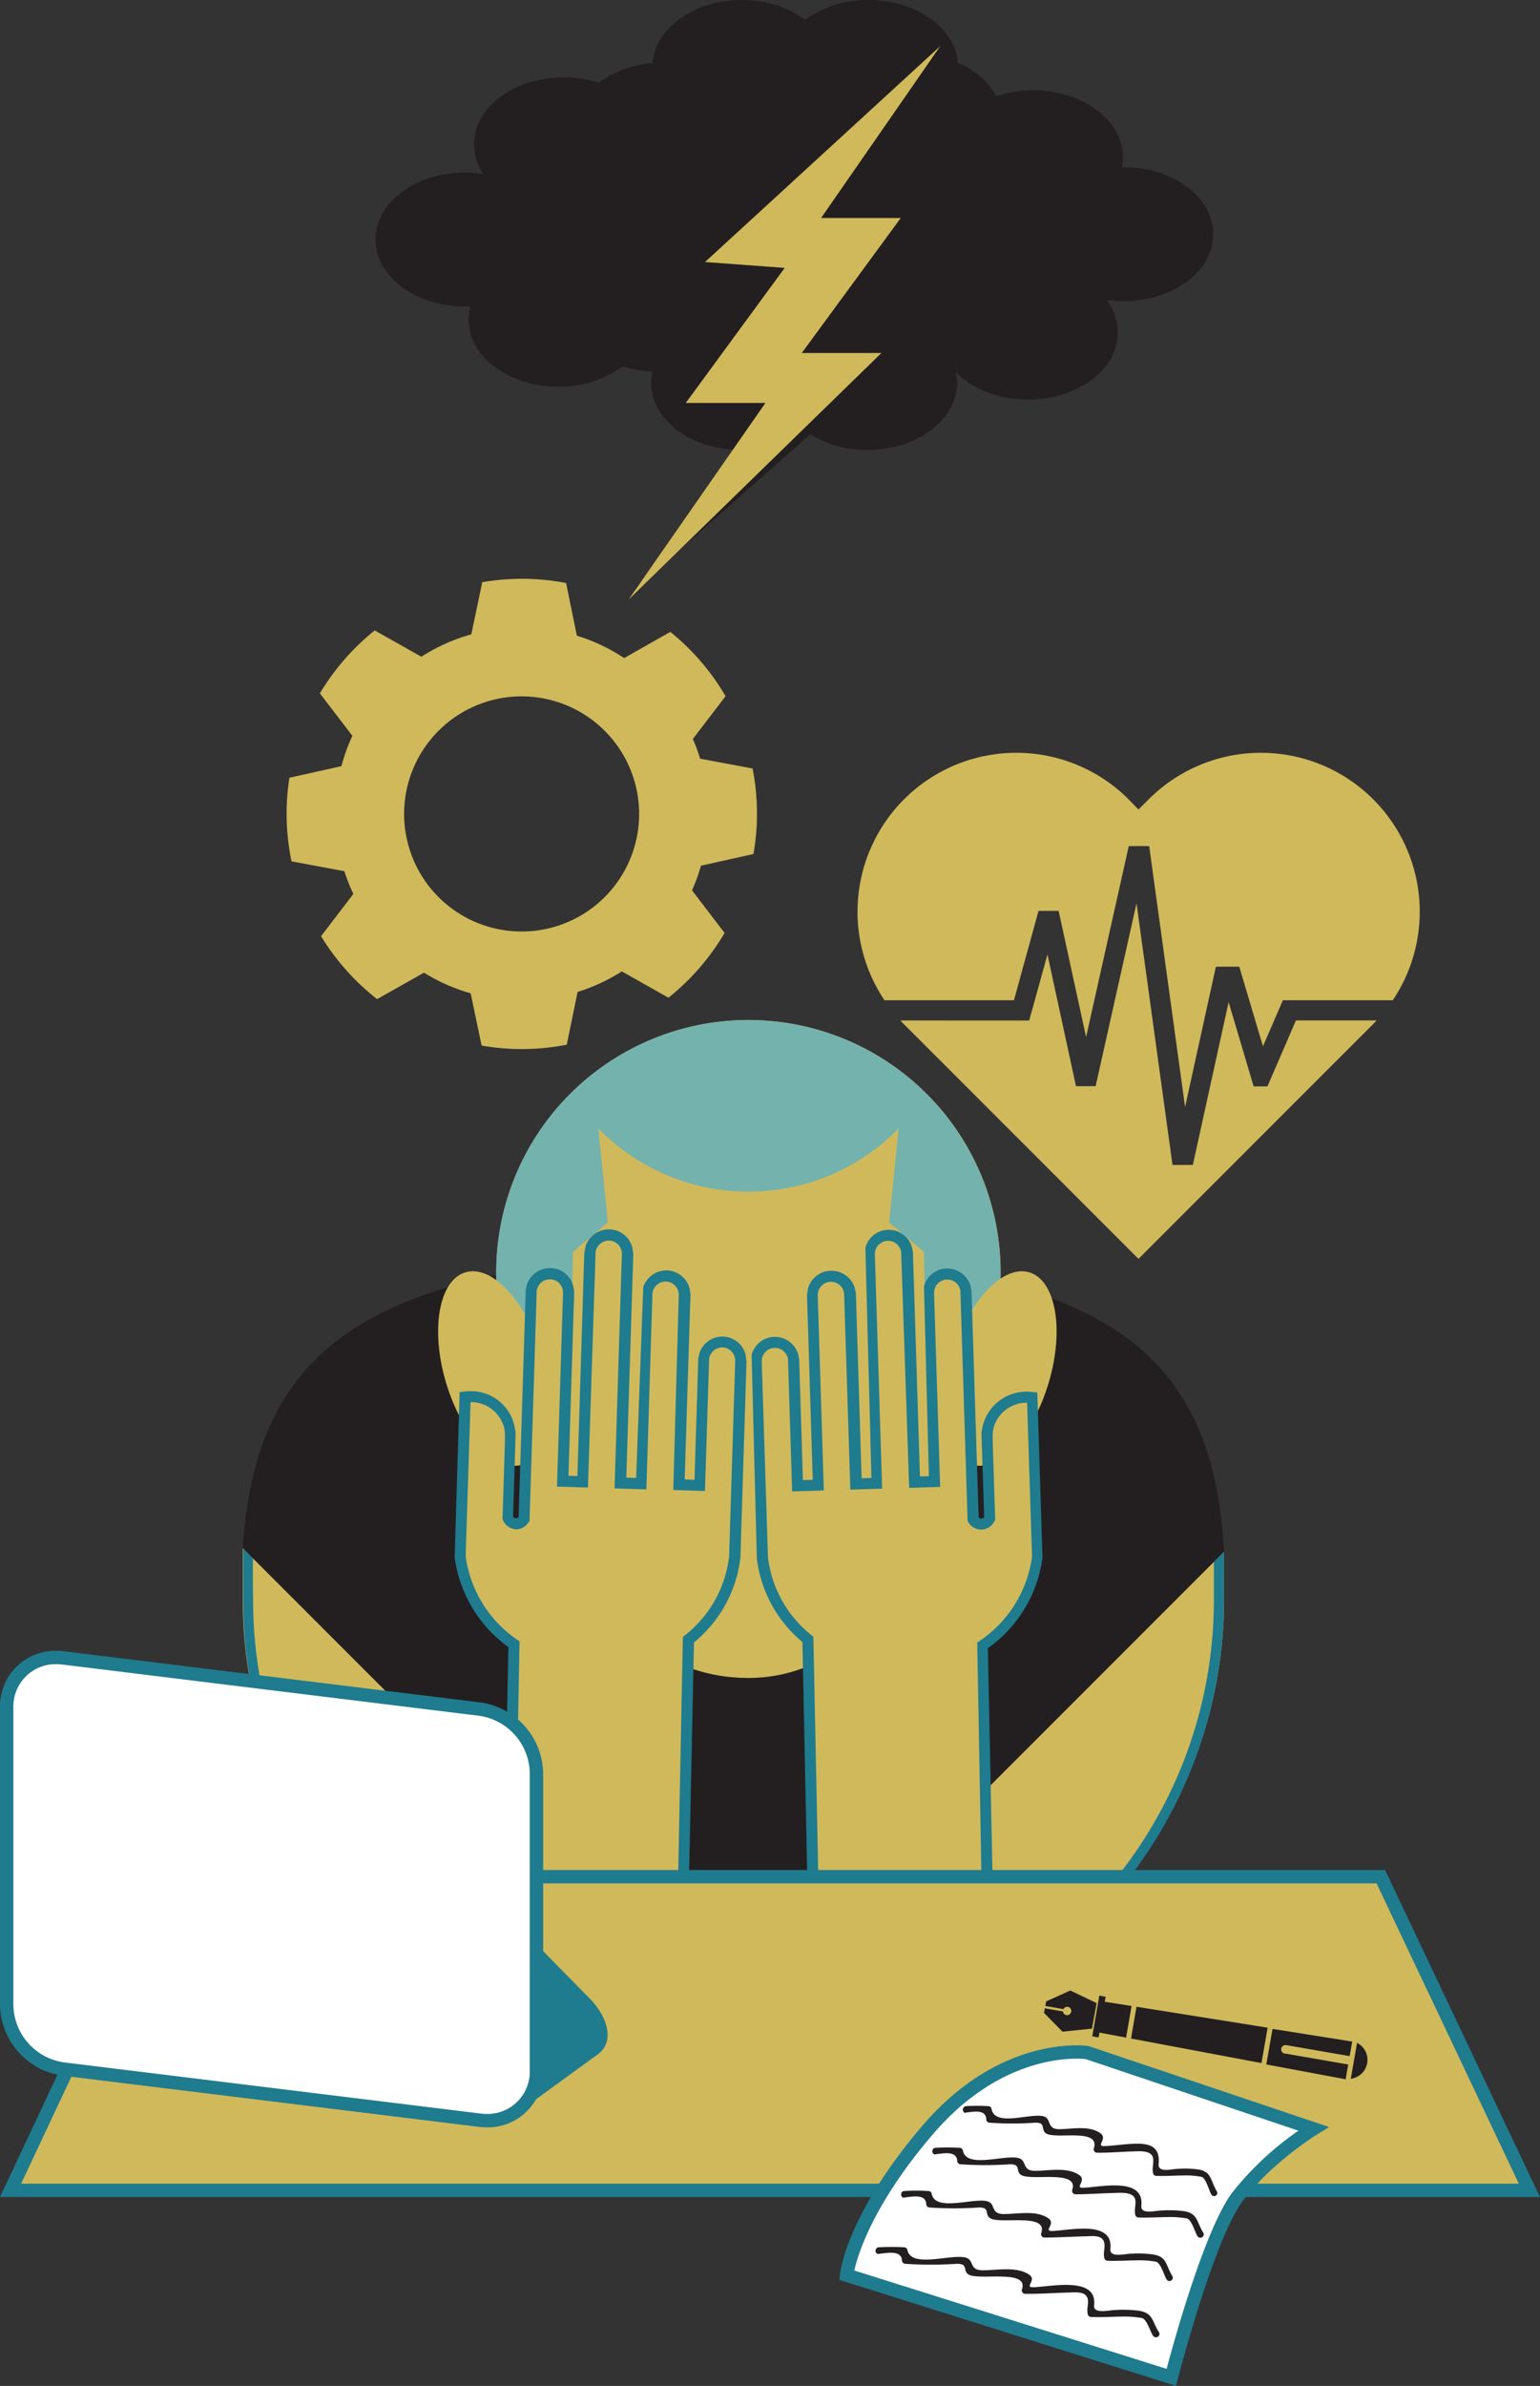 <svg xmlns="http://www.w3.org/2000/svg" viewBox="0 0 313.36 485.19"><rect x="0" y="0" width="313.36" height="485.19" fill="#333333" stroke="none"/><defs><style>.cls-1{fill:#d0b95b;}.cls-2{fill:#1f7b8e;}.cls-3{fill:#231f20;}.cls-4{fill:#74b2ad;}.cls-5,.cls-6{fill:#fff;}.cls-5{stroke:#231f20;stroke-miterlimit:10;}</style></defs><g id="Layer_2" data-name="Layer 2"><g id="Text"><path class="cls-1" d="M49.39,314.8q0,5.2,0,10.56c0,29.26,13.9,55.42,35.74,72.85h47.7Z"/><path class="cls-2" d="M51.47,316.88l-2-2c0,3.45,0,7,0,10.51a93,93,0,0,0,1.42,16.18l2-.36a90.86,90.86,0,0,1-1.39-15.82Q51.44,321.07,51.47,316.88Z"/><path class="cls-1" d="M166.38,398.21h46.94c21.85-17.43,35.74-43.59,35.74-72.85,0-3.31,0-6.59,0-9.82Z"/><path class="cls-2" d="M247,317.58c0,2.57,0,5.16,0,7.78a90.26,90.26,0,0,1-19.26,55.77l1.61,1.25a92.3,92.3,0,0,0,19.69-57c0-3.31,0-6.58,0-9.81Z"/><path class="cls-3" d="M165.89,398.69H133.27l-83.88-83.9v-.21c2.7-36.6,20.33-59.28,99.81-59.28,38.83,0,65.13,5.56,80.4,17s18.5,28.2,19.48,43v.21Z"/><path class="cls-3" d="M249,328.77l0-.07c0-.37,0-.74,0-1.11C249,328,249,328.38,249,328.77Z"/><path class="cls-1" d="M203.61,258.74a51.31,51.31,0,0,0-102.62,0c0,16.56,10.17,82.48,51.31,82.48C190.56,341.22,203.61,275.3,203.61,258.74Z"/><path class="cls-1" d="M110.32,275.37c3.23,10.8,1.47,20.86-3.93,22.48S94,292,90.77,281.22s-1.48-20.86,3.92-22.48S107.09,264.57,110.32,275.37Z"/><path class="cls-1" d="M193.83,275.37c-3.23,10.8-1.47,20.86,3.93,22.48s12.39-5.83,15.62-16.63,1.47-20.86-3.93-22.48S197.06,264.57,193.83,275.37Z"/><path class="cls-4" d="M192.63,280.67a38.57,38.57,0,0,1,1.2-5.3c2.12-7.11,5.89-12.77,9.75-15.34,0-.46,0-.9,0-1.29a51.31,51.31,0,0,0-102.62,0c0,.49,0,1,0,1.61,3.7,2.7,7.26,8.19,9.3,15a40.1,40.1,0,0,1,1.2,5.3H116l.6-26.07,7.08-6-1.93-19.1a42.75,42.75,0,0,0,61.11,0l-1.94,19.1,7.08,6,.6,26.07Z"/><path class="cls-1" d="M210.46,316.64l-1-32.47a10.77,10.77,0,0,0-1.28-.06,8.08,8.08,0,0,0-7.7,6,7,7,0,0,0-.22,1.95c0,.06,0,.1,0,.15h0l.26,8.45h0l.25,8.18a1.88,1.88,0,0,1-3.37.18l-.24-7.93h0l-.27-8.69-.1-3.16-.34-10.78-.1-3.15-.3-9.65L196,263c0-.05,0-.1,0-.15s0-.1,0-.15v-.19h0a3.81,3.81,0,0,0-7.59.24h0l.1,3.16.3,9.64.1,3.16.33,10.78.1,3.16.27,8.68-4.05.13-.13-4.11-.09-3.16,0-1.41-.1-3.17L185,284.5l-.1-3.16-.08-2.55-.09-3.16-.16-5.07-.1-3.16,0-1.41-.1-3.16-.16-5.07-.08-2.71s0-.07,0-.12a.52.52,0,0,1,0-.11v-.23h0a3.81,3.81,0,0,0-7.59.24h0v.34h0l.09,2.83.16,5.06.1,3.17,0,1.4.1,3.17.16,5.07.1,3.16.08,2.54.1,3.17.15,5.06.1,3.17.05,1.41.09,3.16.13,4.11-4.22.13,0-.72-.1-3.16-.16-5.07-.1-3.16-.07-2.55-.1-3.16-.16-5.06-.1-3.17,0-1.41-.1-3.16-.16-5.07-.1-3.16h0a3.81,3.81,0,0,0-7.59.23h0v.2s0,.09,0,.14,0,.08,0,.13l.08,2.69.16,5.07.1,3.16,0,1.41.1,3.16.16,5.07.1,3.16.08,2.55.1,3.16.15,5.06.1,3.17,0,.72-4.21.13-.7-22.62-.09-2.68a.71.71,0,0,0,0-.14.77.77,0,0,0,0-.15v-.19h0a3.81,3.81,0,0,0-7.59.24h0v.33h0l.09,2.82.74,23.58,0,1.3.38,12.15a25.05,25.05,0,0,0,9.23,16.58l1.34,64.83h35.5l-1.31-63.63.49-.32A25.57,25.57,0,0,0,210.46,316.64Z"/><path class="cls-1" d="M150.16,276.51a3.81,3.81,0,0,0-7.59-.23h0v.2s0,.09,0,.14,0,.09,0,.14l-.08,2.68-.71,22.62-4.21-.13,0-.72.1-3.16.16-5.07.1-3.16.08-2.54.09-3.16.16-5.07.1-3.17,0-1.41.1-3.16.15-5.07.09-2.68c0-.05,0-.09,0-.14a.56.56,0,0,0,0-.13v-.21h0a3.81,3.81,0,0,0-7.59-.24h0L131,266l-.16,5.07-.1,3.16,0,1.42-.1,3.16-.16,5.07-.1,3.16-.08,2.54-.1,3.16L130,297.8l-.09,3.16,0,.72-4.22-.13.13-4.11.1-3.16,0-1.41.1-3.17.16-5.06.1-3.16.08-2.55.09-3.16.17-5.07.09-3.16,0-1.41.1-3.16.15-5.07.09-2.82h0v-.33h0a3.81,3.81,0,0,0-7.59-.23h0v.22a.5.5,0,0,0,0,.12s0,.08,0,.12l-.08,2.7-.16,5.07-.1,3.16,0,1.41-.1,3.17-.16,5.06-.1,3.16-.08,2.55-.1,3.16-.16,5.07-.09,3.16-.05,1.41-.1,3.16-.12,4.11-4.06-.12.27-8.69.1-3.16.34-10.77.1-3.16.3-9.64.1-3.17h0a3.81,3.81,0,0,0-7.59-.24h0v.19a.77.77,0,0,0,0,.15c0,.05,0,.1,0,.15l-.09,2.68-.3,9.64-.09,3.16-.34,10.77-.1,3.17-.27,8.68h0l-.25,7.94a1.92,1.92,0,0,1-1.69.95,2,2,0,0,1-1.68-1.14l.26-8.17h0l.26-8.45h0v-.15a7.46,7.46,0,0,0-.21-2,8.09,8.09,0,0,0-7.71-6,8.93,8.93,0,0,0-1.27.07l-1,32.46a25.55,25.55,0,0,0,10.65,17.62l.3.2-1.31,63.85h35.5l1.33-64.77a25.11,25.11,0,0,0,9.43-16.73l.37-11.83.05-1.63.73-23.58.09-2.82h0v-.34Z"/><path class="cls-2" d="M103.45,334.94l-1.3,63.28h2.32l1.25-64.43-.78-.54A24.65,24.65,0,0,1,94.75,316.5l1-31.37h.15a7,7,0,0,1,6.66,5.11,6,6,0,0,1,.18,1.69l0,1.27h0l-.19,6.16h0l-.3,9.58.12.25A3.12,3.12,0,0,0,105,311a3,3,0,0,0,2.59-1.49l.16-.25,1.45-46.37v-.11l0-.24a2.72,2.72,0,0,1,2.76-2.39h0a2.68,2.68,0,0,1,2.6,2.56l0,.24-1.22,39.36,6.29.2L121.18,255v-.07l0-.26a2.74,2.74,0,0,1,2.76-2.39h0a2.68,2.68,0,0,1,2.6,2.56l0,.24-1.49,47.6,6.47.2,1.23-39.54,0-.33a2.72,2.72,0,0,1,2.76-2.4h0a2.7,2.7,0,0,1,2.6,2.56v.24L137,303l6.45.2.83-26.46v-.09l0-.25A2.72,2.72,0,0,1,147,274h0a2.68,2.68,0,0,1,2.6,2.56l0,.24-1.24,39.76a23.92,23.92,0,0,1-9,16l-.41.33-1.29,65.33h2.19L141.21,334a26.18,26.18,0,0,0,9.45-17.24l1.24-39.86-.19-1.46a4.89,4.89,0,0,0-4.6-3.64H147a4.92,4.92,0,0,0-4.66,3.33l-.27,1.13,0,.35c0,.06,0,.13,0,.13h0l-.75,24.18-2-.06,1.08-34.57.1-2.81a1.48,1.48,0,0,0,0-.21l-.18-1.25a4.9,4.9,0,0,0-4.6-3.67h-.16a5,5,0,0,0-4.67,3.36l-1.45,38.84-2-.06,1.42-45.36-.19-1.47A4.92,4.92,0,0,0,124,250h-.16a5,5,0,0,0-4.67,3.36l-.28,1.45c0,.06-1.4,45.35-1.4,45.35l-1.82-.06,1.17-37.46-.2-1.13a4.88,4.88,0,0,0-4.6-3.64h-.16a5,5,0,0,0-4.66,3.34l-.26,1.13,0,.35a1.13,1.13,0,0,0,0,.14h0l-1.43,45.68a.76.76,0,0,1-.55.23h0a.8.8,0,0,1-.58-.31l.21-6.72h0l.29-9.58v-.33l0-.82h-.06a9,9,0,0,0-9-8.07H95.7a11.67,11.67,0,0,0-1.18.07l-1,.11-1,33.44v.17A26.83,26.83,0,0,0,103.45,334.94Z"/><path class="cls-2" d="M163.28,333.91l1.32,64.31h2.25l-1.35-65.38-.4-.33a23.91,23.91,0,0,1-8.83-15.74L155,277l0-.34a2.69,2.69,0,0,1,5.36-.17l0,.17a.17.17,0,0,0,0,.07v.06l.82,26.5,6.45-.2-1.23-39.54a.17.17,0,0,0,0-.07l0-.26a2.69,2.69,0,0,1,5.36-.17l1.27,39.88,6.47-.21-1.48-47.5v-.33a2.69,2.69,0,0,1,5.36-.17l0,.18a.09.09,0,0,0,0,.05v0L185,302.57l6.3-.2-1.23-39.26,0-.35a2.69,2.69,0,0,1,5.36-.17l0,.17s0,.05,0,.07v.07l1.46,46.42.16.25a3.07,3.07,0,0,0,2.68,1.48h0a3.06,3.06,0,0,0,2.65-1.76l.12-.25L202,293.29h0L202,292a6,6,0,0,1,.18-1.66,7,7,0,0,1,6.66-5.1H209l1,31.36a24.65,24.65,0,0,1-10.19,16.76l-.24.16-.72.49L200,398.22h2.3l-1.29-63.05h0a26.86,26.86,0,0,0,11.11-18.39v-.08l-1.05-33.52-1-.11A11.5,11.5,0,0,0,209,283h-.25A9.21,9.21,0,0,0,200,289.8a7.61,7.61,0,0,0-.22,1.25h-.06l0,.88v.13l.54,16.45a.73.73,0,0,1-1.13.08L197.7,263l0-.17v-.09a1.13,1.13,0,0,0,0-.14h0l-.27-1.32a5,5,0,0,0-4.66-3.33h-.16a4.91,4.91,0,0,0-4.6,3.65l1,38.59-1.82.06-1.41-45.14v-.21a1.11,1.11,0,0,0,0-.19l-.26-1.27a4.94,4.94,0,0,0-4.67-3.35h-.16a4.91,4.91,0,0,0-4.6,3.64l1.23,46.83-2,.05-1.17-37.73-.27-1.11a4.94,4.94,0,0,0-4.67-3.35H169a4.89,4.89,0,0,0-4.6,3.66l-.18,1.22v.22a1.49,1.49,0,0,0,0,.21l1.16,37.19-2,.07-.75-24.08v-.26c0-.08,0-.13,0-.13l-.27-1.32a4.94,4.94,0,0,0-4.66-3.34h-.16a4.9,4.9,0,0,0-4.6,3.65L154,316.93A26.14,26.14,0,0,0,163.28,333.91Z"/><polygon class="cls-1" points="280.98 381.64 32.11 381.64 2.15 445.42 311.2 445.42 280.98 381.64"/><path class="cls-2" d="M313.36,446.78H0l31.24-66.5H281.84ZM4.3,444.06H309.05L280.11,383H33Z"/><path class="cls-5" d="M1.36,347.26a10,10,0,0,1,11.53-10.11l84.74,10.4a13.41,13.41,0,0,1,11.53,12.95V421a10,10,0,0,1-11.53,10.11l-84.74-10.4A13.41,13.41,0,0,1,1.36,407.81Z"/><path class="cls-2" d="M99.05,432.61a14.11,14.11,0,0,1-1.58-.1L12.72,422.1A14.82,14.82,0,0,1,0,407.81V347.26A11.26,11.26,0,0,1,11.47,335.7a12,12,0,0,1,1.58.1L97.8,346.2a14.82,14.82,0,0,1,12.72,14.3V421A11.26,11.26,0,0,1,99.05,432.61ZM11.47,338.42a8.6,8.6,0,0,0-8.75,8.84v60.55A12,12,0,0,0,13.05,419.4L97.8,429.8a8.84,8.84,0,0,0,1.25.08A8.6,8.6,0,0,0,107.8,421V360.5a12,12,0,0,0-10.33-11.59L12.72,338.5A10.63,10.63,0,0,0,11.47,338.42Z"/><path class="cls-2" d="M120.06,406.48l-11.8-12v33l13.48-9.79a4.61,4.61,0,0,0,1.87-3.44C123.81,411.87,122.49,409,120.06,406.48Z"/><path class="cls-6" d="M222,417.4S205.3,415,189.8,432.9s-16.72,29.76-16.72,29.76l66.06,20.8s6.54-28.55,12.65-36.7,15.5-13.86,15.5-13.86Z"/><path class="cls-2" d="M239.3,485.19l-68.49-21.56.12-1.11c0-.5,1.44-12.46,17-30.51,12.53-14.51,25.94-16.08,31.12-16.08a19.83,19.83,0,0,1,2.32.12l.24.06,48.84,16.43L268,434.06c-.1.06-9.24,5.68-15.12,13.52s-13.15,35.93-13.22,36.22Zm-65.46-23.47,63.54,20c1.58-5.91,7.83-28.46,13.32-35.79a61.7,61.7,0,0,1,13.51-12.64l-43.3-14.56a15.75,15.75,0,0,0-1.82-.09c-4.81,0-17.26,1.48-29.06,15.14C177.69,448.08,174.56,458.46,173.84,461.72Z"/><path class="cls-3" d="M223.15,407.35l-5.37-2.57L212.87,407l-.16.93,3.7.64a.82.82,0,0,1,.88-.47.83.83,0,0,1,.67,1,.84.84,0,0,1-1,.68.83.83,0,0,1-.67-.74l-3.7-.64-.16.93,3.76,3.82,6-.61Z"/><polygon class="cls-3" points="224.8 407.07 224.98 406.05 223.69 405.82 222.25 414.11 223.54 414.33 223.71 413.34 229.14 414.36 230.25 407.93 224.8 407.07"/><polygon class="cls-3" points="231.26 408.09 230.14 414.55 256.69 419.54 257.94 412.34 231.26 408.09"/><path class="cls-3" d="M276.13,415.42l-1.27,7.33a4,4,0,0,1-.77,0h0a3.88,3.88,0,0,0,2-7.35Z"/><path class="cls-3" d="M274.33,419.83l-12.73-2.21h-.13a.87.87,0,1,1,.3-1.71h.09l12.77,2.22.53-3-.09,0h-.14l-16-2.54-1.26,7.23,16.05,3h0l.34.06v0l-.25,0Z"/><path class="cls-3" d="M178.91,458.31c1.26-.06,4.52-.89,4.62,1.37a.71.71,0,0,0,.71.68,80.36,80.36,0,0,0,10.41,0c2.49-.06,1.19,1.4,2.41,2.16,2.11,1.32,12.41-1.19,10.87,3.08a.69.69,0,0,0,.68.86c2.6.05,6-.18,8.58-.25,1.37,0,3.9-.45,4.17,1.47.14,1.06-.29,1.91,0,3a.72.72,0,0,0,.69.5c2.09.07,4.19-.06,6.28-.09a21.26,21.26,0,0,1,4,.29c1,.18,1.71,2.72,2.26,3.56s1.72.06,1.23-.69c-1.43-2.18-1.1-3.82-4-4.34a25.11,25.11,0,0,0-4.75-.16c-1.42,0-4.65.93-4.44-1,.62-5.83-8.52-3.78-12.28-3.63-2.16.09.81-1.46-1-2.6-2.56-1.66-6.42-.85-9.34-.84s-1.67-2.1-3.53-2.59c-3-.78-11.16,2.26-11.85-1.59a.7.7,0,0,0-.68-.5,45.85,45.85,0,0,0-5.11,0c-.92.05-.92,1.41,0,1.36Z"/><path class="cls-3" d="M184.05,446.86c1.21-.07,4.34-.89,4.43,1.37a.7.7,0,0,0,.68.68,73.72,73.72,0,0,0,10,0c2.38-.06,1.14,1.4,2.3,2.16,2,1.33,11.88-1.18,10.4,3.08a.7.7,0,0,0,.66.87c2.48,0,5.77-.19,8.25-.25,1.31,0,3.69-.46,3.95,1.47.14,1.06-.28,1.91,0,3a.7.7,0,0,0,.66.5c2,.06,4-.06,6-.09a18.76,18.76,0,0,1,3.81.28c1,.18,1.64,2.72,2.17,3.57s1.64.06,1.17-.69c-1.36-2.18-1-3.82-3.79-4.34a23,23,0,0,0-4.54-.17c-1.37,0-4.46.93-4.26-1,.6-5.83-8.15-3.77-11.75-3.62-2.06.09.78-1.47-.9-2.6-2.46-1.66-6.15-.85-9-.84s-1.59-2.1-3.38-2.59c-2.84-.79-10.68,2.26-11.34-1.59a.66.66,0,0,0-.65-.5,40.05,40.05,0,0,0-4.9,0c-.87,0-.87,1.4,0,1.36Z"/><path class="cls-3" d="M190.35,438.07c1.21-.06,4.33-.89,4.43,1.37a.69.69,0,0,0,.68.68,75.24,75.24,0,0,0,10,0c2.38-.06,1.14,1.4,2.3,2.16,2,1.32,11.88-1.19,10.41,3.08a.69.69,0,0,0,.66.86c2.48,0,5-.19,7.44-.25,1.31,0,4.49-.46,4.75,1.47.14,1.06-.27,1.91,0,3a.68.68,0,0,0,.65.5c2,.07,4-.06,6-.09a20.35,20.35,0,0,1,3.82.28c.95.19,1.63,2.73,2.16,3.57s1.65.06,1.18-.69c-1.37-2.18-1.05-3.82-3.79-4.34a23,23,0,0,0-4.54-.16c-1.37,0-4.46.93-4.26-1,.6-5.82-8.15-3.77-11.75-3.62-2.07.09.78-1.46-.91-2.6-2.45-1.66-6.15-.85-8.94-.84s-1.59-2.1-3.38-2.59c-2.84-.78-10.69,2.26-11.34-1.59a.69.69,0,0,0-.66-.5,42,42,0,0,0-4.89,0c-.87,0-.88,1.41,0,1.36Z"/><path class="cls-3" d="M196.54,429.6c1.13-.06,4.06-.88,4.15,1.38a.68.68,0,0,0,.64.68,64.71,64.71,0,0,0,9.34,0c2.22-.06,1.06,1.4,2.15,2.16,1.89,1.33,11.13-1.19,9.75,3.08a.67.67,0,0,0,.62.86c2.32.05,4.64-.18,7-.24,1.22,0,4.21-.46,4.45,1.46.13,1.07-.26,1.92,0,3a.65.65,0,0,0,.61.5c1.88.06,3.76-.07,5.64-.09a16.49,16.49,0,0,1,3.57.28c.89.18,1.53,2.72,2,3.56a.65.65,0,1,0,1.1-.68c-1.28-2.18-1-3.83-3.55-4.35a20.14,20.14,0,0,0-4.25-.16c-1.29,0-4.18.93-4-1,.55-5.73-5.49-3.88-11-3.62-1.94.08.73-1.47-.85-2.61-2.3-1.65-5.76-.84-8.38-.83s-1.49-2.1-3.16-2.6c-2.67-.78-10,2.27-10.63-1.59a.64.64,0,0,0-.62-.49,36.83,36.83,0,0,0-4.58,0c-.81.05-.82,1.41,0,1.36Z"/><path class="cls-1" d="M221.8,221.7c.3,0,.13.13.13.13s-.07,0-.13-.13m-38.59-14.18c.23.25.46.5.7.74l2.06,2.05,17.91,17.91L231.66,256l45.7-45.7,2.05-2.05c.25-.24.47-.49.71-.74H263.7l-5.8,13.41h-2.81L250,203.78l-7.28,33.12h-4.14l-7.32-53.21-8.32,37.19h-4l-5.8-26.78-3.72,13.43Zm100.19-4.11a32.31,32.31,0,0,0-49.68-40.85l-1.84,1.84-.22.22-2-2.06a32.31,32.31,0,0,0-49.68,40.85h26.34l5-18.18h4.09L221,210.89l8.68-38.83h4.16l7.3,53.07,6.27-28.55h4.76l4.82,16.2,4.05-9.37Z"/><path class="cls-1" d="M58.89,158.16a47,47,0,0,0-.57,7.36,47.83,47.83,0,0,0,1,9.64l10.75,2a37.13,37.13,0,0,0,1.83,4.63l-6.57,8.59a48.09,48.09,0,0,0,11.4,12.8l9.54-5.38A37.68,37.68,0,0,0,95.77,202L98,212.62a47.7,47.7,0,0,0,17.32-.17l2.21-10.73a37.73,37.73,0,0,0,9-4.18l9.49,5.35a47.9,47.9,0,0,0,11.42-13.17l-6.63-8.67a36.08,36.08,0,0,0,1.82-5l10.68-2.38a47.22,47.22,0,0,0-.18-17.39l-10.67-2a35.38,35.38,0,0,0-1.48-4l6.66-8.71A47.74,47.74,0,0,0,136.4,128.5L127,133.82a37.43,37.43,0,0,0-9.62-4.55l-2.19-10.71a47.79,47.79,0,0,0-9-.86,48.61,48.61,0,0,0-8.06.69L95.9,129a37.39,37.39,0,0,0-10.16,4.55l-9.49-5.35A48.15,48.15,0,0,0,65.09,141l6.61,8.63a37.26,37.26,0,0,0-2.23,6.18Zm47.25-16.55a23.91,23.91,0,1,1-23.91,23.91A23.91,23.91,0,0,1,106.14,141.61Z"/><path class="cls-3" d="M228.62,34h-.31a10.38,10.38,0,0,0,.2-2c0-7.53-8.17-13.63-18.26-13.63a23.58,23.58,0,0,0-7.5,1.2,15.79,15.79,0,0,0-7.83-6.77C194.38,5.68,186.43,0,176.7,0a21.64,21.64,0,0,0-12.87,4A21.67,21.67,0,0,0,151,0c-9.72,0-17.66,5.67-18.22,12.83a21,21,0,0,0-10.91,4,23.6,23.6,0,0,0-7.16-1.09c-10.09,0-18.26,6.1-18.26,13.62a10.82,10.82,0,0,0,1.88,6,24.58,24.58,0,0,0-3.67-.27c-10.09,0-18.26,6.1-18.26,13.62s8.17,13.63,18.26,13.63l1.07,0A10.17,10.17,0,0,0,95.34,65c0,7.52,8.18,13.62,18.26,13.62a21.56,21.56,0,0,0,13.09-4.13,23.15,23.15,0,0,0,6.06,1.06,10.42,10.42,0,0,0-.26,2.31c0,7.52,8.17,13.63,18.25,13.63a21.72,21.72,0,0,0,12.88-4,21.71,21.71,0,0,0,12.87,4c10.08,0,18.25-6.11,18.25-13.63a10.86,10.86,0,0,0-.22-2.14c3.32,3.35,8.66,5.53,14.68,5.53,10.08,0,18.25-6.1,18.25-13.63A10.94,10.94,0,0,0,225.22,61a23.56,23.56,0,0,0,3.4.24c10.08,0,18.25-6.1,18.25-13.62S238.7,34,228.62,34"/><polygon class="cls-3" points="193.97 13.2 146.09 57.11 162.31 57.11 142.17 84.57 158.38 84.57 128.77 120.22 181.99 73.22 165.78 74.41 185.92 46.96 169.71 46.96 193.97 13.2"/><polygon class="cls-1" points="191.33 9.37 143.46 53.28 159.67 54.48 139.54 81.94 155.75 81.94 127.92 121.91 179.36 71.78 163.15 71.78 183.29 44.33 167.08 44.33 191.33 9.37"/></g></g></svg>